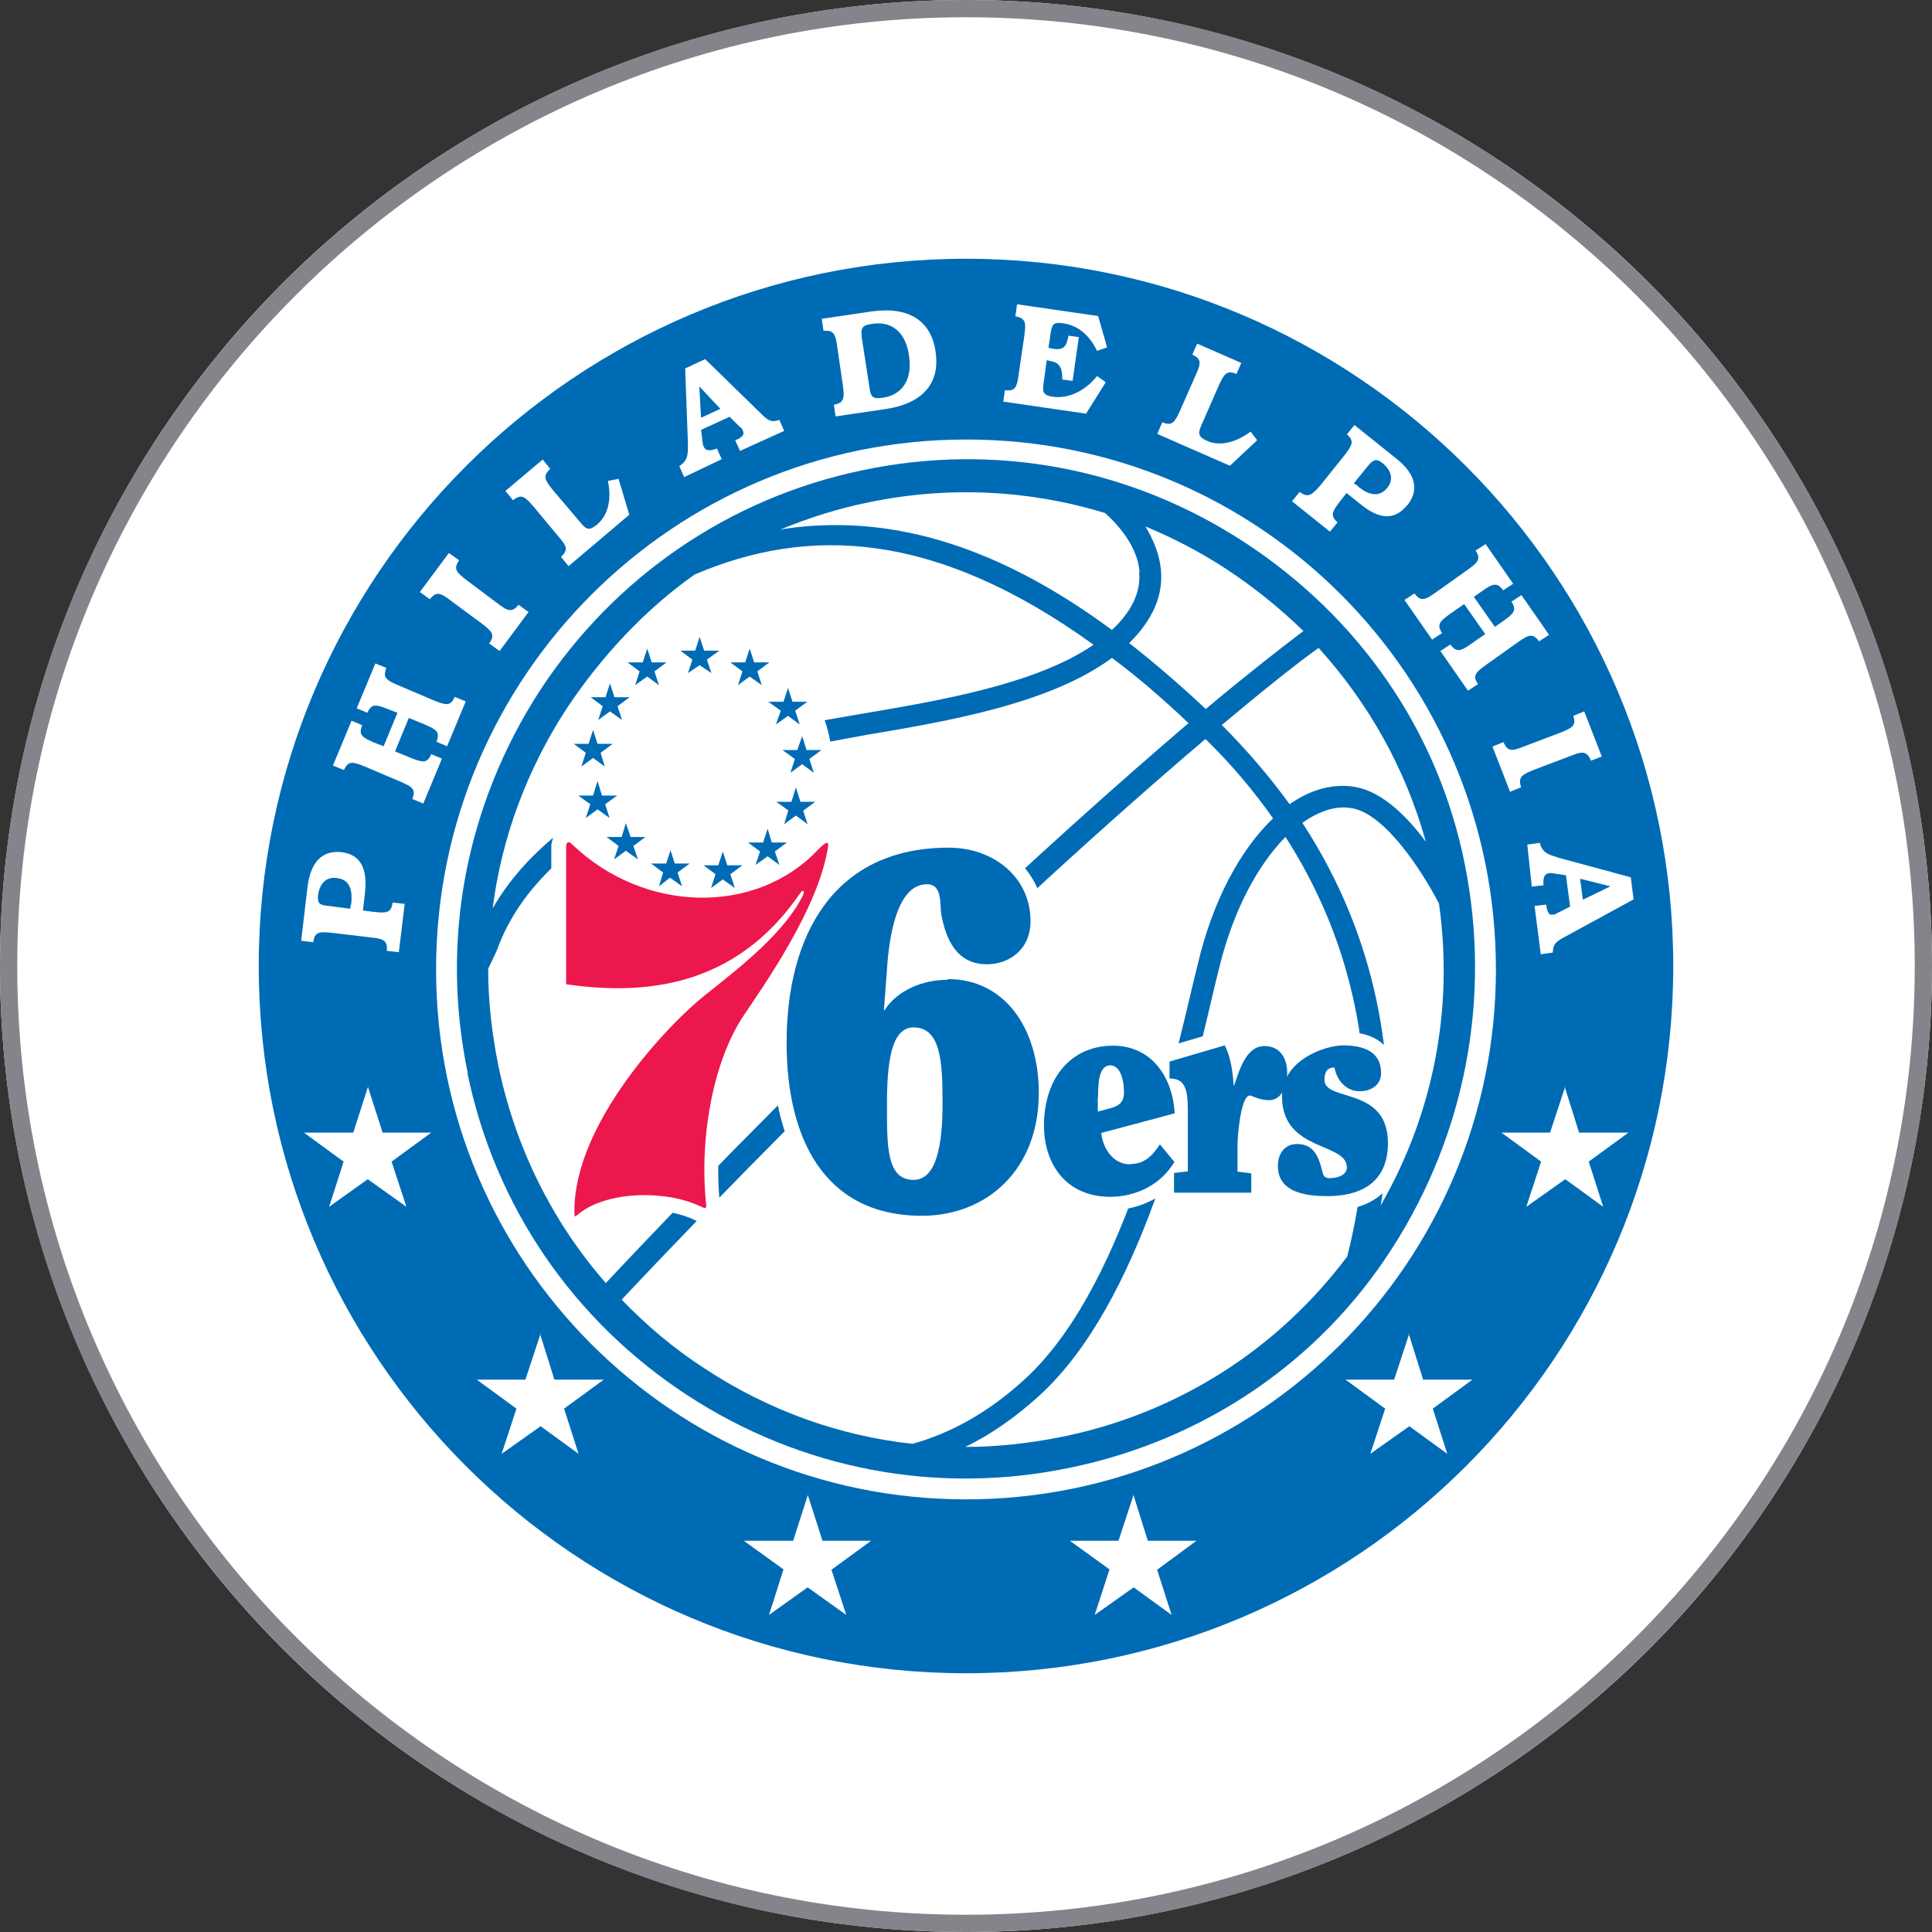 <?xml version="1.0" encoding="UTF-8"?>
<svg id="photo" xmlns="http://www.w3.org/2000/svg" viewBox="0 0 56 56">
  <rect x="0" y="0" width="56" height="56" fill="#333333" stroke="none"/>
  <defs>
    <style>
      .cls-1 {
        fill: #84858b;
      }

      .cls-1, .cls-2, .cls-3, .cls-4 {
        stroke-width: 0px;
      }

      .cls-2 {
        fill: #ec174c;
      }

      .cls-3 {
        fill: #006bb5;
      }

      .cls-4 {
        fill: #fff;
      }
    </style>
  </defs>
  <g>
    <circle class="cls-4" cx="28" cy="28" r="28"/>
    <g>
      <path class="cls-4" d="M49.28,28c0,11.76-9.52,21.28-21.28,21.28S6.72,39.76,6.72,28,16.24,6.72,28,6.72s21.28,9.52,21.28,21.28Z"/>
      <path class="cls-3" d="M48.5,28c0,11.31-9.17,20.5-20.5,20.5S7.5,39.31,7.5,28,16.69,7.5,28,7.5s20.5,9.19,20.5,20.5Z"/>
      <path class="cls-4" d="M10.66,31.49l.43,1.34h1.41l-1.15.84.43,1.31-1.12-.8-1.12.8.42-1.31-1.15-.84h1.43l.43-1.34ZM45.35,31.49l.42,1.34h1.43l-1.15.84.42,1.31-1.1-.8-1.13.8.43-1.31-1.15-.84h1.41l.44-1.34ZM15.65,38.65l.42,1.34h1.43l-1.15.84.42,1.31-1.1-.8-1.13.8.43-1.31-1.15-.84h1.41l.44-1.34ZM40.83,38.65l.42,1.34h1.43l-1.15.84.42,1.31-1.1-.8-1.13.8.43-1.31-1.15-.84h1.41l.44-1.34ZM23.41,43.32l.43,1.34h1.41l-1.15.84.43,1.31-1.12-.8-1.12.8.42-1.32-1.15-.83h1.43l.43-1.34ZM32.85,43.32l.42,1.34h1.41l-1.14.84.42,1.31-1.1-.8-1.13.8.43-1.32-1.15-.83h1.41l.44-1.34Z"/>
      <path class="cls-4" d="M43.36,28.1c0,8.49-6.88,15.36-15.36,15.36s-15.36-6.88-15.36-15.36,6.88-15.36,15.36-15.36c8.49-.01,15.36,6.86,15.36,15.36Z"/>
      <path class="cls-3" d="M13.55,31.11c.8,3.87,3.08,7.18,6.37,9.33s7.24,2.91,11.11,2.1c3.85-.8,7.21-3.05,9.33-6.37,2.12-3.31,2.87-7.25,2.1-11.11-.77-3.87-3.06-7.16-6.37-9.33-3.31-2.17-7.25-2.91-11.09-2.1-3.85.8-7.18,3.08-9.34,6.37-2.15,3.31-2.91,7.25-2.1,11.11Z"/>
      <path class="cls-4" d="M33.02,16.59c.05.57-.22,1.14-.79,1.67-2.76-2.04-5.41-3.04-7.99-3.04-.56,0-1.1.04-1.62.13.82-.34,1.67-.61,2.56-.79,2.31-.48,4.66-.36,6.85.31.48.43.95,1.04,1,1.71ZM30.14,40.44c2.91-2.67,4.26-8.4,5.06-11.82l.13-.53c.42-1.74,1.15-3.04,1.93-3.83,2.92,4.54,2.53,9.23,1.79,12.16-2.02,2.69-4.9,4.53-8.23,5.22-.95.19-1.89.3-2.84.3.7-.34,1.41-.82,2.15-1.49ZM35.42,21.01c1.18-.99,2.13-1.75,2.8-2.23,1.45,1.6,2.52,3.5,3.11,5.62-.54-.73-1.25-1.43-2-1.58-.65-.13-1.32.05-1.95.49-.56-.77-1.21-1.54-1.97-2.3ZM14.43,27.47c1.35-3.61,6.27-5.09,8.12-5.63l.08-.03c.61-.18,1.48-.32,2.49-.51,2.39-.4,5.33-.91,7.11-2.23.73.54,1.47,1.18,2.22,1.89-4.02,3.43-10.25,9.16-16.89,16.23-1.54-1.76-2.62-3.92-3.11-6.28-.19-.93-.3-1.88-.3-2.83.17-.35.29-.61.29-.62Z"/>
      <path class="cls-4" d="M34.95,20.55c-.75-.7-1.49-1.34-2.22-1.91.67-.66.99-1.36.92-2.12-.04-.45-.22-.88-.45-1.26.82.34,1.61.75,2.37,1.25.8.53,1.54,1.13,2.21,1.78-.7.53-1.66,1.28-2.83,2.26ZM31.71,18.68c-1.67,1.15-4.44,1.62-6.68,2-1.04.18-1.92.32-2.57.52l-.08.03c-1.78.53-6.25,1.87-8.1,5.1.26-2.05.99-4.02,2.15-5.8.99-1.49,2.28-2.88,3.71-3.88,3.26-1.39,6.93-1.3,11.56,2.04ZM39.21,23.43c.96.19,2.01,1.82,2.5,2.76.43,3.04-.16,6.09-1.69,8.75.08-.47.13-.96.17-1.48.19-2.6-.16-6.12-2.44-9.61.51-.36,1.01-.51,1.45-.42ZM34.94,21.42c.77.75,1.41,1.52,1.96,2.3-.95.91-1.75,2.39-2.18,4.22l-.13.53c-.79,3.35-2.12,8.97-4.88,11.5-1.14,1.05-2.26,1.6-3.26,1.88-2.13-.23-4.18-.97-6.02-2.18-.9-.58-1.7-1.26-2.41-2,6.7-7.12,12.94-12.87,16.92-16.25Z"/>
      <path class="cls-4" d="M31.81,32.2l.38-.1c.22-.06.38-.14.38-.47,0-.27-.08-.77-.4-.77-.35,0-.35.58-.35.91v.43ZM27.31,32c0-1.18-.04-2.21-.84-2.21-.65,0-.77,1.03-.77,2.21s-.04,2.21.77,2.21c.69,0,.84-1.03.84-2.21Z"/>
      <path class="cls-4" d="M31.81,32.2l.38-.1c.22-.06.38-.14.38-.47,0-.27-.08-.77-.4-.77-.35,0-.35.58-.35.91v.43ZM25.61,29.28h-.01.03c.39-.6,1.12-.88,1.83-.88,1.62,0,2.62,1.4,2.62,3.28,0,2.23-1.52,3.56-3.39,3.56-2.88,0-3.92-2.32-3.92-5.01,0-3.1,1.35-5.66,4.7-5.66,1.31,0,2.37.84,2.37,2.13,0,.83-.65,1.25-1.26,1.25-.91,0-1.19-.75-1.32-1.41-.05-.29.05-.91-.42-.91-.97,0-1.13,1.91-1.17,2.61l-.06,1.05Z"/>
      <path class="cls-4" d="M27.31,32c0-1.18-.04-2.21-.84-2.21-.65,0-.77,1.03-.77,2.21s-.04,2.21.77,2.21c.69,0,.84-1.03.84-2.21Z"/>
      <path class="cls-4" d="M9.89,24.7c.54.06.77.45.69,1.17l-.06.52.3.04c.38.04.52.04.56-.27l.35.04-.17,1.4-.35-.04c.03-.31-.1-.35-.48-.39l-1.09-.13c-.38-.04-.52-.04-.56.27l-.35-.04.18-1.54c.09-.75.43-1.09.99-1.03ZM10.18,26.2c.05-.47-.08-.71-.42-.75-.29-.04-.49.14-.54.49-.03.25.05.3.32.32l.61.08c.01-.05.01-.09.03-.14ZM11.95,23.16c.12-.29-.01-.36-.36-.51l-1.01-.43c-.35-.14-.49-.18-.61.1l-.32-.13.54-1.3.31.13c-.12.29.01.36.36.51l.26.1.4-.97-.26-.1c-.35-.14-.49-.18-.61.1l-.31-.13.54-1.3.32.13c-.12.29.01.36.36.51l1.01.43c.35.14.49.18.61-.1l.32.13-.54,1.3-.31-.13c.12-.29-.01-.36-.36-.51l-.44-.18-.4.97.44.18c.35.14.49.18.61-.1l.31.13-.54,1.3-.32-.13ZM13.31,16.24c-.18.25-.08.35.22.58l.88.66c.3.23.43.29.62.05l.29.21-.84,1.13-.3-.22c.18-.25.08-.35-.22-.58l-.88-.65c-.3-.23-.43-.3-.62-.05l-.29-.21.84-1.13.3.21ZM16.48,16.41l-.22-.27c.23-.21.16-.32-.09-.61l-.7-.84c-.25-.29-.35-.39-.6-.19l-.22-.27,1.08-.91.22.27c-.23.21-.16.32.08.62l.79.93c.18.22.26.25.49.06.3-.25.43-.7.31-1.26l.31-.06.31,1.04-1.76,1.49ZM19.83,13.83l-.14-.32c.26-.17.25-.34.25-.65l-.08-2.18.58-.27,1.62,1.58c.18.18.29.27.53.18l.14.32-1.28.58-.14-.31s.01-.01.03-.01c.18-.08.25-.16.19-.27-.01-.04-.04-.08-.08-.1l-.3-.3-.83.38.05.4s.01.06.03.09c.05.12.18.13.38.05l.14.31-1.09.52ZM20.88,11.85l-.61-.65.05.91.56-.26ZM24.17,11.73c.3-.05.31-.19.26-.57l-.16-1.09c-.05-.38-.1-.51-.4-.48l-.05-.35,1.43-.21c1.09-.16,1.75.27,1.87,1.18.13.91-.38,1.49-1.47,1.65l-1.43.21-.05-.34ZM25.2,11.22c.04.29.09.35.38.31.57-.08.87-.52.77-1.21-.09-.69-.51-1.03-1.08-.93-.3.04-.32.13-.29.4l.22,1.43ZM29.13,11.31c.31.04.35-.1.4-.48l.16-1.09c.05-.38.05-.52-.26-.57l.05-.35,2.35.34.26.91-.29.1c-.23-.47-.56-.74-.99-.8-.29-.04-.32.04-.36.31l-.06.4.13.03c.3.04.39-.04.45-.38l.3.04-.18,1.27-.3-.04c.01-.34-.09-.49-.32-.53l-.13-.03-.09.66c-.04.27-.01.36.27.4.42.06.91-.14,1.28-.6l.25.18-.57.91-2.4-.35.05-.34ZM33.55,12.56l.14-.32c.29.12.36,0,.52-.35l.44-1c.16-.35.19-.48-.09-.61l.14-.32,1.28.56-.14.32c-.29-.12-.36,0-.52.35l-.49,1.12c-.12.26-.1.35.16.47.35.16.82.06,1.26-.27l.19.25-.79.74-2.1-.92ZM40.78,14.65c-.35.43-.79.42-1.35-.04l-.4-.32-.18.23c-.23.3-.31.42-.08.62l-.22.27-1.1-.88.22-.27c.25.18.35.09.6-.19l.69-.86c.23-.3.31-.42.08-.62l.22-.27,1.21.97c.57.45.67.92.32,1.36ZM39.35,14.09c.36.3.65.31.86.05.18-.22.14-.49-.13-.71-.19-.16-.29-.1-.45.1l-.39.48c.05.03.09.05.12.08ZM41,17.2c.18.25.31.19.62-.03l.9-.64c.31-.22.42-.32.25-.57l.29-.19.8,1.15-.29.19c-.18-.25-.31-.19-.62.03l-.23.16.61.87.23-.16c.31-.22.42-.32.25-.57l.29-.19.8,1.15-.29.19c-.18-.25-.31-.19-.62.03l-.9.64c-.31.22-.42.32-.25.57l-.29.19-.8-1.15.29-.19c.18.25.31.19.62-.03l.39-.27-.61-.87-.39.27c-.31.22-.42.32-.25.57l-.29.19-.8-1.15.29-.19ZM46.11,22.04c-.12-.29-.26-.26-.61-.12l-1.03.39c-.35.14-.48.21-.38.51l-.32.13-.51-1.31.32-.13c.12.29.26.26.61.12l1.03-.39c.35-.14.48-.21.38-.49l.32-.13.51,1.31-.32.12ZM44.28,24.48l.35-.05c.08.3.26.34.54.43l2.1.57.08.64-2,1.09c-.22.12-.34.19-.34.45l-.35.05-.18-1.4.34-.04v.03c.03.19.08.29.19.26.04,0,.08-.01.12-.04l.38-.19-.12-.91-.4-.06s-.06-.01-.09,0c-.13.01-.18.13-.16.35l-.34.04-.13-1.21ZM45.88,26.08l.8-.39-.88-.22.08.61Z"/>
      <path class="cls-4" d="M36.63,29.89c-.32,0-.56.14-.74.34-.01-.04-.04-.09-.06-.13l-.16-.3-2.21.65v1.21h.47s.05.14.05.52v1.4l-.4.05v1.32h3.06v-1.32l-.4-.05v-.42c0-.23.05-.69.12-.95.12.04.25.06.4.06.54,0,.93-.49.93-1.19.01-.71-.42-1.19-1.06-1.19Z"/>
      <path class="cls-4" d="M40.47,31.31c-.03-.1-.04-.14-.04-.19,0-.36-.14-1.21-1.48-1.21-.74,0-2.19.57-2.19,1.89,0,.49.14.84.35,1.12-.29.17-.47.51-.47.91,0,.48.23,1.27,1.84,1.27,1.38,0,2.15-.71,2.15-1.95s-.1-1.58-.17-1.84ZM24.3,24.2c-.08-.09-.21-.16-.34-.16-.21,0-.36.13-.56.34-.65.69-1.53,1.05-2.56,1.05-1.34,0-2.74-.61-3.85-1.69-.09-.09-.21-.13-.32-.13-.54,0-.69.87-.69.88v4.39l.35.05c1.32.19,2.47.16,3.5-.13-1.12,1.01-3.65,3.74-3.61,6.35,0,.48.3.53.43.53.16,0,.26-.09.34-.14.01-.01.04-.04.06-.05.36-.27.95-.42,1.61-.42.54,0,1.09.1,1.49.3.08.04.17.08.27.08.13,0,.25-.05.32-.14.14-.16.13-.35.12-.48-.18-1.89.23-3.96,1.04-5.15l.12-.18c.69-1.01,2.12-3.13,2.37-4.87.03-.17,0-.32-.1-.43ZM34.47,32.57l-.03-.34c-.01-.22-.05-.43-.09-.62v-.38s-.08.1-.08.1c-.32-.9-1.08-1.45-2.02-1.45-1.41,0-2.41,1.12-2.41,2.72,0,1.23.73,2.48,2.34,2.48.92,0,1.76-.47,2.21-1.21l.06-.1-.05-1.19h.08ZM32.76,33.33c-.16,0-.26-.1-.32-.22l.79-.21c-.23.27-.4.42-.47.43Z"/>
      <path class="cls-4" d="M29.21,28.69c-.08-.12-.17-.25-.25-.35.7-.14,1.31-.69,1.31-1.61,0-1.44-1.19-2.54-2.79-2.54-3.19,0-5.1,2.27-5.1,6.06,0,3.44,1.58,5.41,4.33,5.41,2.23,0,3.79-1.63,3.79-3.97-.01-1.15-.79-2.26-1.3-3Z"/>
      <path class="cls-3" d="M32.76,33.75c-.49,0-.79-.45-.84-.91l2.13-.57c-.06-1.04-.66-1.96-1.79-1.96-1.21,0-2,.93-2,2.32,0,1.08.62,2.06,1.92,2.06.74,0,1.47-.35,1.86-1.01l-.42-.51c-.21.32-.44.57-.86.57ZM31.83,31.79c0-.32,0-.91.35-.91.32,0,.4.49.4.77,0,.32-.16.4-.38.47l-.38.1v-.43Z"/>
      <path class="cls-3" d="M36.27,34.57h-2.24v-.57l.4-.05v-1.76c0-.62-.08-.93-.53-.93v-.49l1.6-.47c.18.35.23.77.26,1.17h.01c.16-.48.36-1.15.88-1.15.45,0,.66.35.66.78s-.19.79-.52.79c-.23,0-.43-.09-.53-.13-.29-.1-.39,1.17-.39,1.43v.77l.4.05v.58Z"/>
      <path class="cls-3" d="M40.03,31.11c0,.35-.3.52-.62.52-.39,0-.66-.31-.73-.69-.17,0-.29.09-.29.36,0,.65,1.84.18,1.84,1.83,0,1.23-.9,1.54-1.75,1.54-.52,0-1.44-.06-1.44-.87,0-.36.19-.64.56-.64.56,0,.65.51.75.87.03.09.1.12.18.12.3,0,.51-.12.51-.31,0-.74-1.88-.45-1.88-2.06,0-1.03,1.21-1.48,1.79-1.48.66.01,1.08.23,1.08.8ZM27.47,28.4c-.71,0-1.45.29-1.83.88h-.03.01l.08-1.04c.04-.7.19-2.61,1.17-2.61.47,0,.36.62.42.91.13.66.42,1.41,1.32,1.41.61,0,1.26-.4,1.26-1.25,0-1.28-1.08-2.13-2.37-2.13-3.35,0-4.7,2.56-4.7,5.66,0,2.69,1.04,5.01,3.92,5.01,1.87,0,3.39-1.32,3.39-3.56,0-1.89-1-3.3-2.63-3.3ZM26.48,34.2c-.8,0-.77-1.03-.77-2.21s.12-2.21.77-2.21c.8,0,.84,1.03.84,2.21s-.17,2.21-.84,2.21Z"/>
      <path class="cls-2" d="M16.41,24.55v3.98c2.23.32,4.9.12,6.79-2.65.08-.12.13-.04.08.06-.53,1.08-1.78,2.06-2.85,2.91-1.04.82-3.81,3.72-3.78,6.28,0,.19.01.14.18.01.84-.62,2.49-.65,3.5-.16.14.06.16.05.13-.14-.19-1.99.25-4.15,1.1-5.41.58-.87,2.17-3.11,2.44-4.88.03-.18-.06-.16-.3.09-1.79,1.89-5.02,1.84-7.11-.16-.12-.13-.17-.06-.18.05Z"/>
      <path class="cls-4" d="M20.29,25.98c2.11,0,3.83-1.71,3.83-3.83s-1.71-3.83-3.83-3.83-3.83,1.71-3.83,3.83,1.71,3.83,3.83,3.83Z"/>
      <path class="cls-3" d="M20.28,18.46l.13.4h.44l-.36.26.13.39-.34-.23-.34.23.13-.39-.35-.26h.43l.13-.4ZM22.84,19.94l.13.4h.43l-.35.26.13.4-.34-.25-.35.25.14-.4-.36-.26h.44l.13-.4ZM21.73,18.8l.13.4h.44l-.35.26.13.4-.35-.25-.34.25.13-.4-.35-.26h.43l.13-.4ZM23.25,21.34l.13.4h.43l-.35.26.13.4-.34-.25-.34.25.13-.4-.36-.26h.43l.14-.4ZM23.07,22.82l.13.42h.43l-.35.26.13.39-.34-.25-.34.25.12-.4-.35-.25h.44l.13-.42ZM22.25,24.02l.12.4h.44l-.35.26.13.39-.34-.25-.35.25.13-.39-.35-.26h.44l.13-.4ZM20.95,24.68l.13.4h.44l-.35.26.13.4-.35-.25-.34.25.13-.4-.35-.26h.43l.13-.4ZM17.68,19.81l-.13.4h-.43l.35.26-.13.4.34-.25.35.25-.13-.4.35-.26h-.44l-.13-.4ZM18.76,18.8l-.13.4h-.44l.35.26-.13.4.35-.25.34.25-.13-.4.35-.26h-.43l-.13-.4ZM17.19,21.16l-.13.4h-.43l.35.26-.13.4.34-.25.34.25-.12-.4.35-.26h-.44l-.13-.4ZM17.32,22.64l-.13.42h-.43l.35.25-.13.4.34-.25.35.25-.13-.4.35-.25h-.44l-.13-.42ZM18.14,23.86l-.12.4h-.44l.35.26-.13.39.34-.25.35.25-.13-.39.35-.26h-.43l-.14-.4ZM19.44,24.63l-.13.4h-.44l.35.26-.12.4.32-.25.35.25-.13-.4.35-.26h-.43l-.13-.4Z"/>
    </g>
  </g>
  <path class="cls-1" d="M28,.5c15.16,0,27.5,12.34,27.5,27.5s-12.34,27.5-27.5,27.5S.5,43.16.5,28,12.84.5,28,.5M28,0C12.54,0,0,12.54,0,28s12.54,28,28,28,28-12.54,28-28S43.46,0,28,0h0Z"/>
</svg>